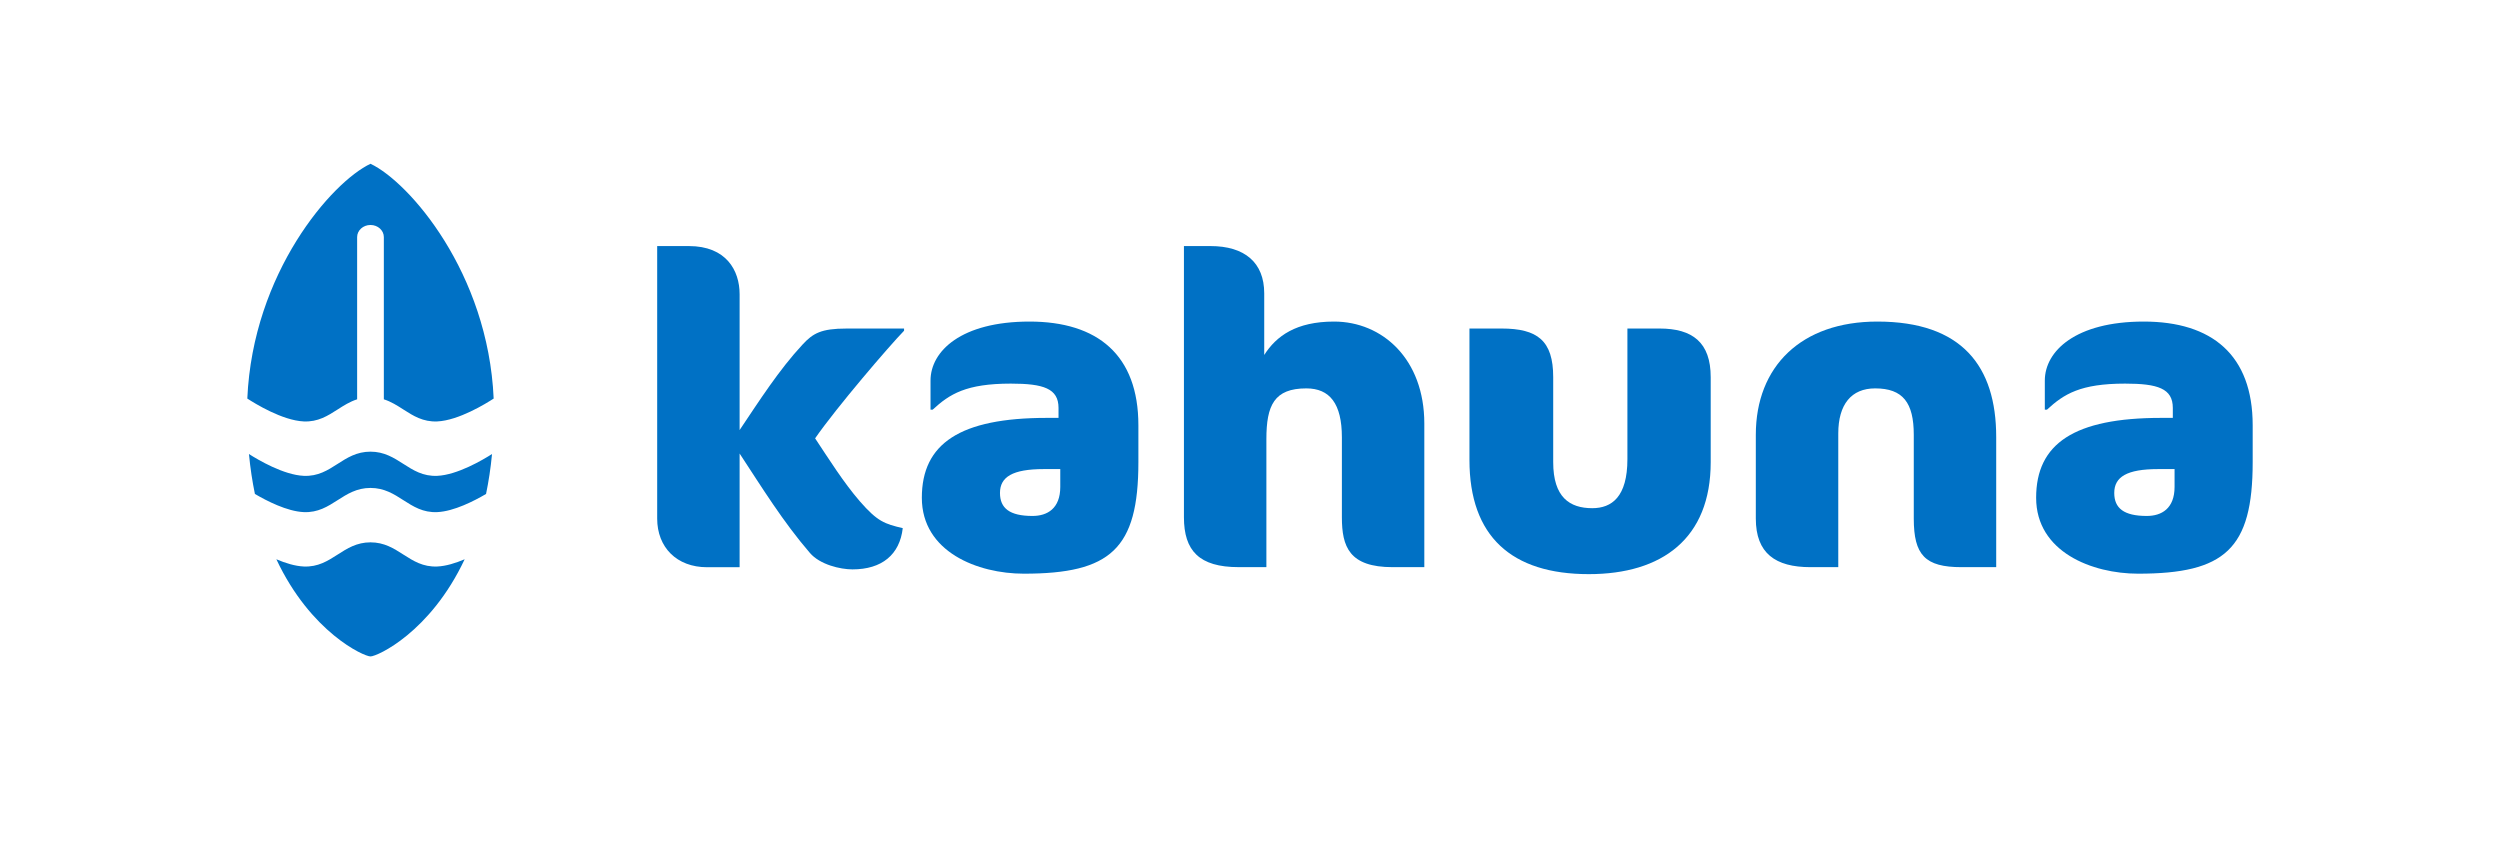 <svg width="110" height="37" viewBox="0 0 110 37" fill="none" xmlns="http://www.w3.org/2000/svg">
<path d="M32.543 12.947V18.923C33.402 17.644 34.28 16.269 35.311 15.162C35.769 14.665 36.132 14.456 37.239 14.456H39.779V14.552C39.13 15.22 36.819 17.912 35.865 19.287C36.475 20.204 37.106 21.215 37.831 22.055C38.614 22.953 38.919 23.048 39.721 23.239C39.588 24.404 38.804 25.053 37.507 25.053C36.972 25.053 36.075 24.843 35.635 24.328C34.451 22.953 33.535 21.464 32.543 19.955V24.958H31.111C29.774 24.958 28.916 24.08 28.916 22.819V10.827H30.309C31.951 10.827 32.543 11.896 32.543 12.946V12.947Z" fill="#0071C5"/>
<path d="M45.048 25.242C43.024 25.242 40.561 24.287 40.561 21.901C40.561 19.515 42.241 18.387 46.06 18.387H46.575V17.948C46.575 17.09 45.907 16.879 44.476 16.879C42.509 16.879 41.783 17.337 41.039 18.024H40.943V16.745C40.943 15.447 42.299 14.149 45.297 14.149C48.294 14.149 50.089 15.619 50.089 18.712V20.335C50.089 24.153 48.867 25.242 45.048 25.242ZM46.652 20.64H45.927C44.552 20.64 43.999 20.984 43.999 21.69C43.999 22.359 44.419 22.702 45.43 22.702C46.08 22.702 46.652 22.378 46.652 21.423V20.64Z" fill="#0071C5"/>
<path d="M61.277 24.955C59.367 24.955 59.043 24.058 59.043 22.76V19.246C59.043 17.757 58.508 17.089 57.478 17.089C56.065 17.089 55.721 17.833 55.721 19.322V24.954H54.499C52.761 24.954 52.093 24.229 52.093 22.759V10.827H53.258C54.767 10.827 55.626 11.552 55.626 12.908V15.619C56.16 14.779 57.038 14.149 58.699 14.149C60.818 14.149 62.67 15.791 62.67 18.636V24.955H61.277Z" fill="#0071C5"/>
<path d="M69.906 25.262C66.507 25.262 64.656 23.601 64.656 20.24V14.455H66.068C67.653 14.455 68.341 14.989 68.341 16.594V20.335C68.341 21.882 69.066 22.36 70.059 22.36C70.918 22.36 71.606 21.863 71.606 20.202V14.455H73.018C74.47 14.455 75.271 15.065 75.271 16.594V20.335C75.271 23.696 73.132 25.262 69.906 25.262Z" fill="#0071C5"/>
<path d="M86.306 24.955C84.702 24.955 84.206 24.421 84.206 22.817V19.132C84.206 17.719 83.729 17.089 82.507 17.089C81.457 17.089 80.884 17.795 80.884 19.075V24.955H79.662C78.116 24.955 77.256 24.345 77.256 22.817V19.132C77.256 16.115 79.261 14.149 82.602 14.149C86.325 14.149 87.833 16.115 87.833 19.227V24.955H86.306Z" fill="#0071C5"/>
<path d="M94.077 25.242C92.053 25.242 89.59 24.287 89.59 21.901C89.59 19.515 91.27 18.387 95.088 18.387H95.604V17.948C95.604 17.09 94.936 16.879 93.504 16.879C91.538 16.879 90.812 17.337 90.068 18.024H89.972V16.745C89.972 15.447 91.328 14.149 94.325 14.149C97.323 14.149 99.118 15.619 99.118 18.712V20.335C99.118 24.153 97.896 25.242 94.077 25.242ZM95.681 20.64H94.956C93.581 20.64 93.027 20.984 93.027 21.69C93.027 22.359 93.447 22.702 94.459 22.702C95.108 22.702 95.681 22.378 95.681 21.423V20.64Z" fill="#0071C5"/>
<path fill-rule="evenodd" clip-rule="evenodd" d="M21.386 21.734C21.5 21.187 21.59 20.602 21.649 19.977C21.241 20.237 20.122 20.898 19.238 20.937C18.611 20.964 18.182 20.69 17.749 20.412C17.33 20.144 16.908 19.873 16.302 19.873C15.694 19.873 15.272 20.143 14.854 20.412C14.421 20.69 13.992 20.965 13.365 20.937C12.481 20.898 11.362 20.237 10.954 19.977C11.013 20.602 11.103 21.187 11.216 21.734C11.733 22.038 12.63 22.5 13.365 22.533C13.992 22.56 14.421 22.285 14.854 22.008C15.273 21.74 15.694 21.469 16.302 21.469C16.908 21.469 17.331 21.739 17.749 22.008C18.182 22.285 18.611 22.561 19.238 22.533C19.973 22.5 20.87 22.038 21.386 21.734ZM20.444 24.608C20.05 24.776 19.622 24.91 19.239 24.926C18.612 24.953 18.183 24.679 17.75 24.402C17.331 24.133 16.909 23.863 16.302 23.863C15.695 23.863 15.273 24.133 14.855 24.402C14.422 24.679 13.993 24.954 13.366 24.926C12.982 24.909 12.555 24.776 12.16 24.608C13.671 27.825 16.008 28.883 16.302 28.883C16.597 28.883 18.933 27.825 20.445 24.608H20.444ZM16.302 7.206C18.002 8.008 21.479 11.999 21.721 17.537C21.39 17.752 20.181 18.501 19.238 18.543C18.611 18.57 18.182 18.295 17.749 18.018C17.48 17.845 17.209 17.672 16.889 17.57V10.431C16.889 10.138 16.626 9.899 16.302 9.899C15.977 9.899 15.714 10.138 15.714 10.431V17.57C15.394 17.672 15.123 17.845 14.854 18.018C14.421 18.295 13.992 18.571 13.365 18.543C12.422 18.501 11.213 17.752 10.882 17.537C11.123 11.999 14.601 8.008 16.302 7.206Z" fill="#0071C5"/>
</svg>
